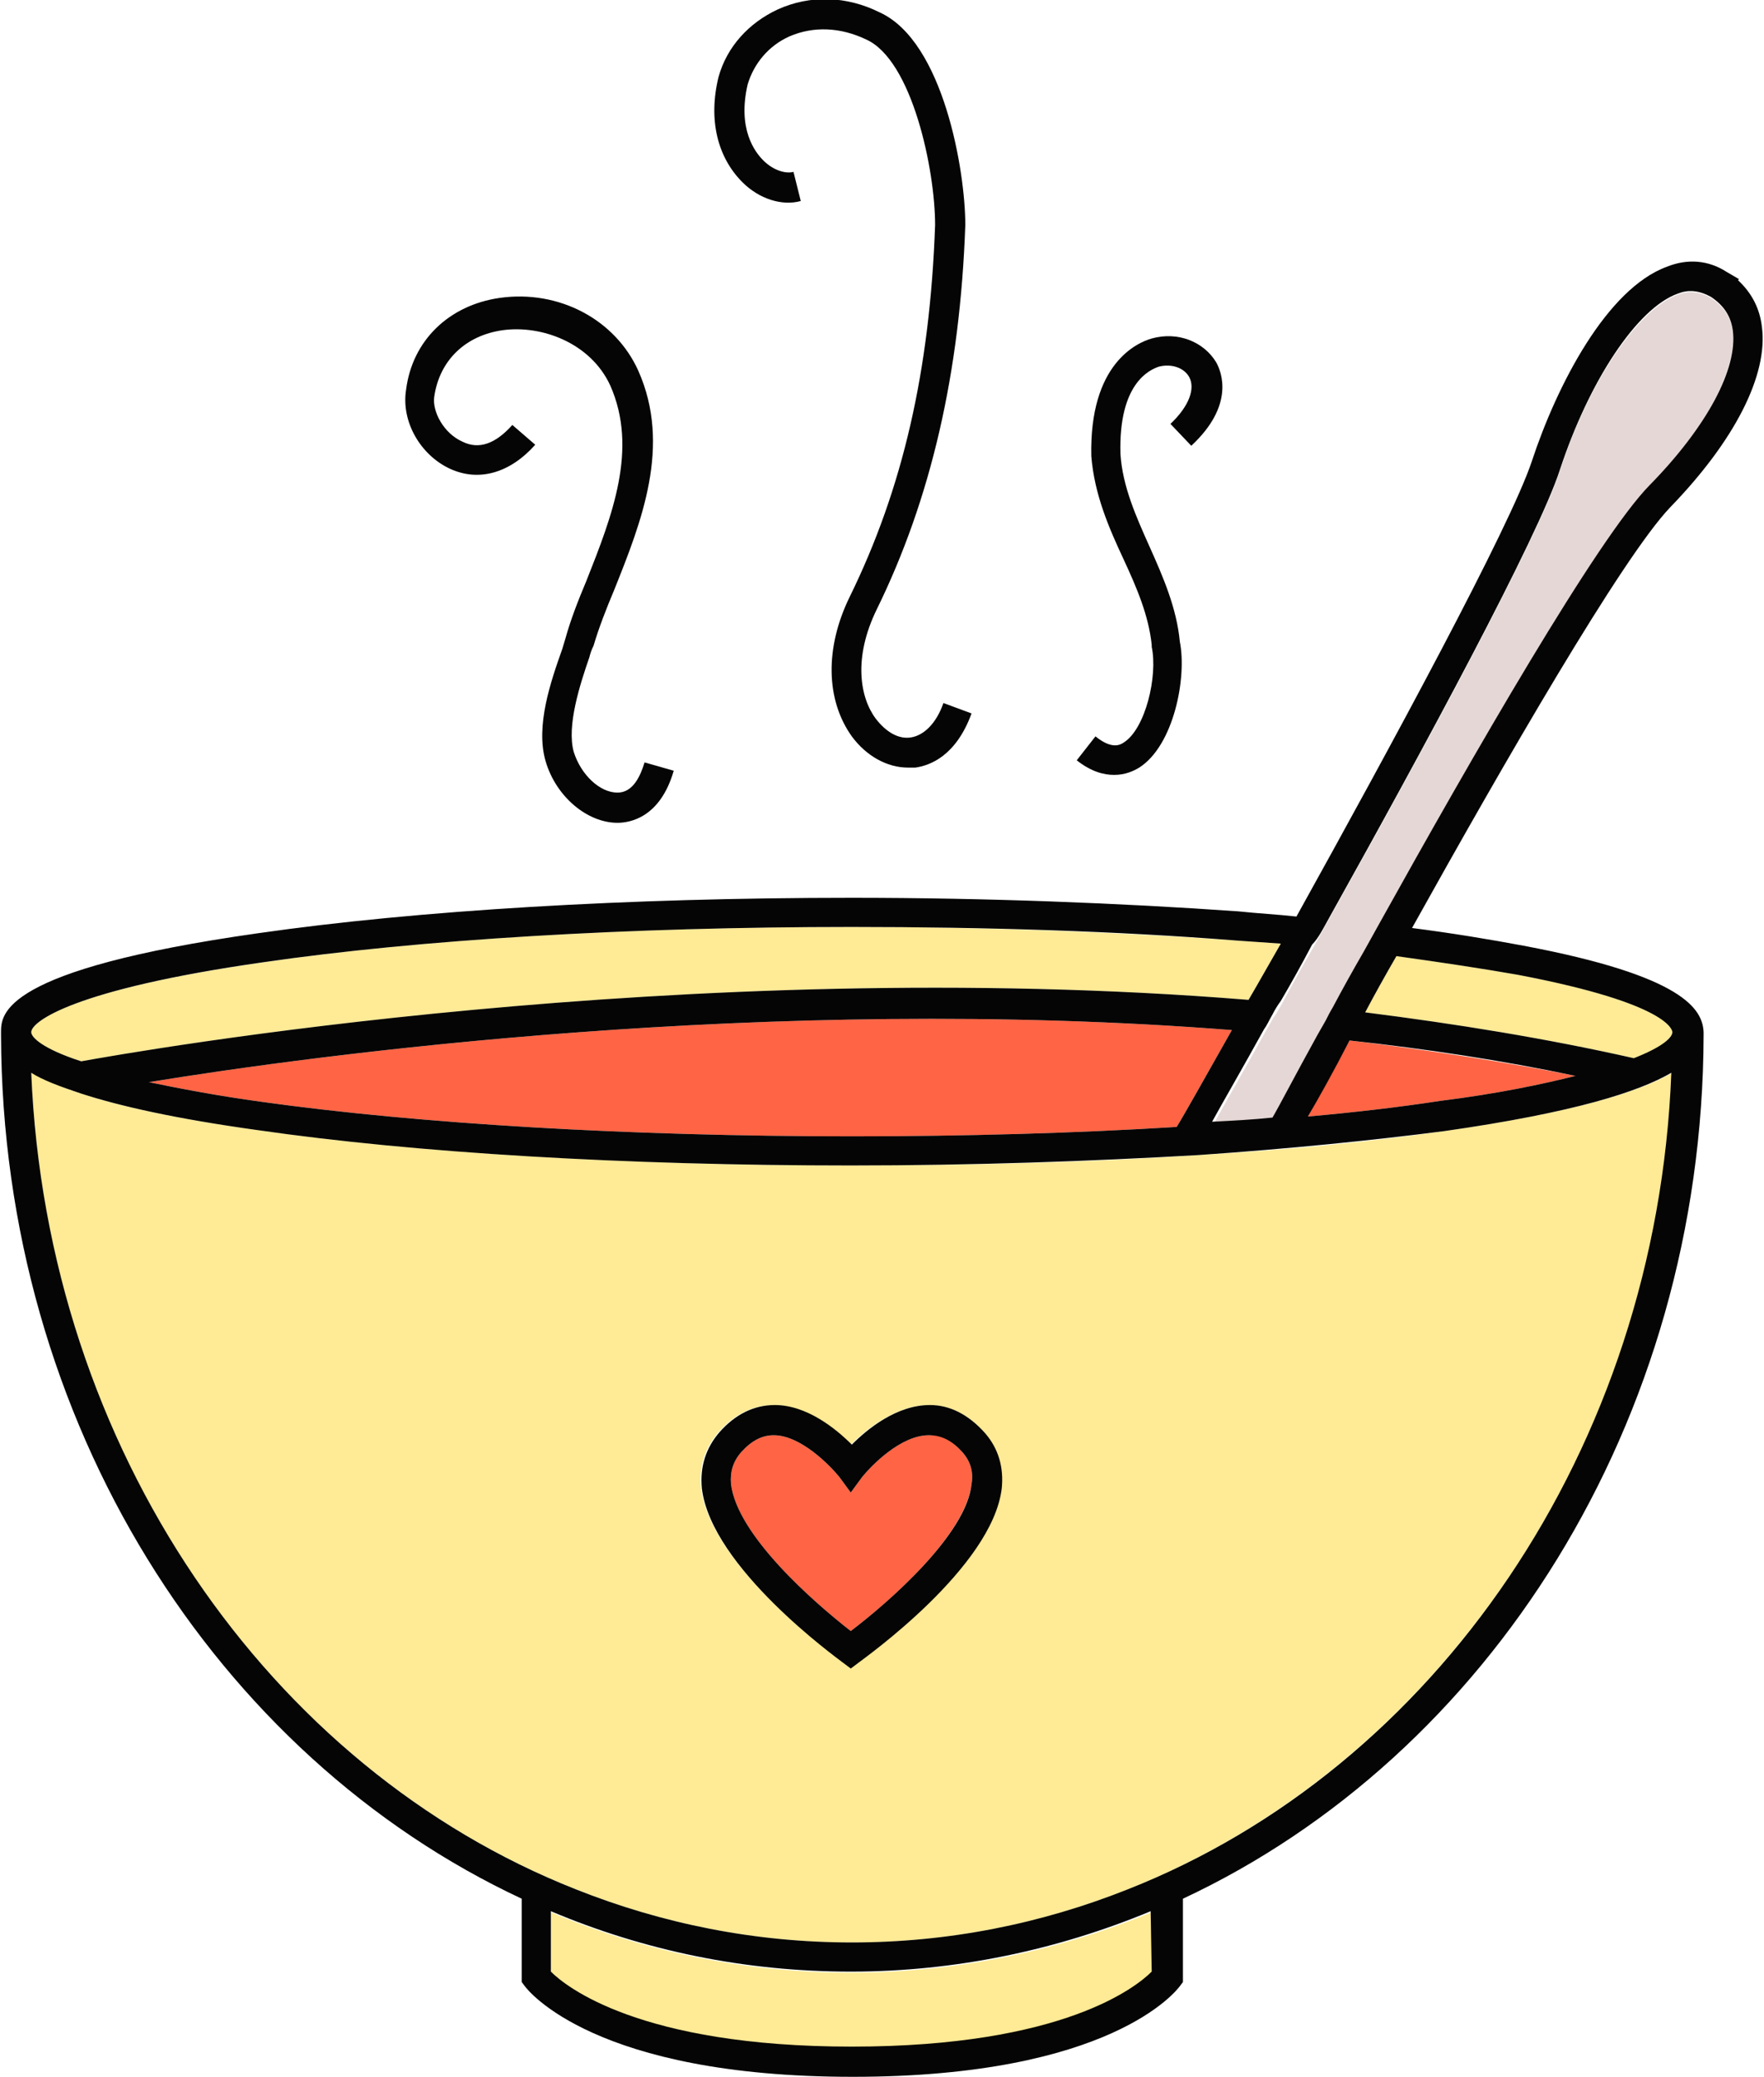 <?xml version="1.0" encoding="utf-8"?><!DOCTYPE svg PUBLIC "-//W3C//DTD SVG 1.1//EN" "http://www.w3.org/Graphics/SVG/1.1/DTD/svg11.dtd">
<svg version="1.1" id="Layer_1" xmlns="http://www.w3.org/2000/svg" xmlns:xlink="http://www.w3.org/1999/xlink" x="0px" y="0px" viewBox="0 0 169.4 199.4" enable-background="new 0 0 169.4 199.4" xml:space="preserve">
<g id="change1_1"><path fill="#FF6444" d="M151.3,103.3c-3.2,0.8-7.4,1.7-13,2.4c-3.9,0.6-8.2,1.1-12.7,1.5c0.9-1.7,2.3-4.2,4-7.3
	C137,100.8,144.2,101.9,151.3,103.3z"></path></g>
<g id="change1_2"><path fill="#FF6444" d="M118.3,98.9c-2.6,4.6-4.5,8-5.3,9.3c-9.7,0.6-20.3,0.9-31.2,0.9c-21.4,0-41.5-1.2-56.6-3.3
	c-4.4-0.6-8-1.3-10.9-1.9C30.2,101.3,73.7,95.4,118.3,98.9z"></path></g>
<g id="change2_1"><path fill="#E4D7D5" d="M166.4,31.8c-0.2-1.4-0.9-2.4-2.1-3.2l-0.4-0.2c-0.9-0.4-1.8-0.5-2.8-0.1c-3.8,1.4-8.5,8.3-11.3,16.9
	c-2.1,6.5-13.1,26.8-22.2,43.1c-0.5,0.9-1,1.8-1.5,2.7c-1.1,1.9-2.1,3.7-3,5.4c-0.3,0.5-0.5,0.9-0.8,1.3c-0.3,0.5-0.5,0.9-0.8,1.4
	c-2.1,3.8-3.9,6.9-5,8.9c2-0.1,3.9-0.3,5.8-0.4c0.7-1.3,2.2-4.1,4.3-7.9c0.2-0.4,0.5-0.9,0.8-1.4c0.2-0.4,0.5-0.9,0.7-1.3
	c0.9-1.7,1.9-3.5,3-5.4c0.5-0.9,1-1.8,1.5-2.7c8.9-16,20.9-36.9,25.9-42C163.8,41,166.8,35.5,166.4,31.8z"></path></g>
<g id="change3_1"><path fill="#FFEA95" d="M145.8,93.6c14.7,2.8,14.8,5.4,14.8,5.5c0,0.5-0.9,1.4-3.7,2.5c-8.4-1.9-17.1-3.3-25.8-4.4
	c0.9-1.7,1.9-3.5,3-5.4C138.4,92.4,142.4,93,145.8,93.6z"></path></g>
<g id="change3_2"><path fill="#FFEA95" d="M118.7,90.3c1.5,0.1,2.9,0.2,4.3,0.3c-1.1,1.9-2.1,3.7-3.1,5.4c-54.2-4.4-107.1,5-112.1,5.9
	C4.1,100.7,3,99.6,3,99.1c0-1,4-4.1,22.3-6.7C40.3,90.2,60.4,89,81.8,89C94.6,89,107.4,89.5,118.7,90.3z"></path></g>
<g id="change3_3"><path fill="#FFEA95" d="M110.6,183.6v5.8c-1.4,1.4-8.4,7.2-28.8,7.2c-20.4,0-27.5-5.8-28.9-7.2v-5.8c9,3.8,18.7,5.8,28.8,5.8
	C91.9,189.4,101.6,187.3,110.6,183.6z"></path></g>
<g id="change3_4"><path fill="#FFEA95" d="M69,137.5c1.5-1.7,3.3-2.6,5.3-2.6c3.1,0,5.9,2.3,7.4,3.8c1.5-1.5,4.4-3.8,7.5-3.8c2,0,3.8,0.9,5.3,2.6
	c1.3,1.5,1.9,3.3,1.6,5.3c-0.9,7.6-13.1,16.4-13.7,16.7l-0.8,0.6l-0.8-0.6c-0.5-0.4-12.6-9.1-13.5-16.7
	C67.1,140.8,67.7,139,69,137.5z M138.7,108.6c-6.9,1-14.9,1.8-23.6,2.3c-10.3,0.7-21.7,1-33.4,1c-21.5,0-41.7-1.2-57-3.4
	c-7.9-1.1-13.3-2.3-16.9-3.5c-2.2-0.7-3.7-1.4-4.8-2c1.5,36.2,22.8,66.7,52.3,78.4c8.3,3.3,17.2,5.1,26.5,5.1
	c9.3,0,18.2-1.8,26.5-5.1c29.4-11.7,50.8-42.2,52.3-78.4C157.5,104.8,151.3,106.8,138.7,108.6z"></path></g>
<g id="change1_3"><path fill="#FF6444" d="M92.4,139.4c0.8,0.9,1.1,1.9,0.9,3.1c-0.6,4.9-7.9,11.3-11.6,14.1c-3.6-2.8-10.9-9.2-11.5-14.1
	c-0.1-1.2,0.2-2.2,1-3.1c1-1.1,2-1.6,3.1-1.6c2.6,0,5.4,2.9,6.3,4l1.1,1.5l1.1-1.5c0.9-1.1,3.7-4,6.4-4
	C90.4,137.7,91.4,138.3,92.4,139.4z"></path></g>
<g id="change4_1"><path fill="#050505" d="M108.3,181.4c-8.3,3.3-17.2,5.1-26.5,5.1c-9.3,0-18.2-1.8-26.5-5.1C25.9,169.8,4.5,139.2,3,103
	c1.1,0.7,2.7,1.3,4.8,2c3.7,1.2,9,2.4,16.9,3.5c15.2,2.2,35.4,3.4,57,3.4c11.7,0,23-0.4,33.4-1c8.7-0.6,16.6-1.4,23.6-2.3
	c12.6-1.8,18.7-3.8,21.8-5.6C159.1,139.2,137.7,169.8,108.3,181.4z M110.6,189.3c-1.4,1.4-8.4,7.2-28.8,7.2
	c-20.4,0-27.5-5.8-28.9-7.2v-5.8c9,3.8,18.7,5.8,28.8,5.8c10.1,0,19.9-2.1,28.8-5.8L110.6,189.3z M25.2,92.4
	C40.3,90.2,60.4,89,81.8,89c12.8,0,25.6,0.4,36.9,1.3c1.5,0.1,2.9,0.2,4.3,0.3c-1.1,1.9-2.1,3.7-3.1,5.4
	c-54.2-4.4-107.1,5-112.1,5.9C4.1,100.7,3,99.6,3,99.1C3,98.1,7,95,25.2,92.4z M129.6,99.9c7.3,0.8,14.6,1.9,21.7,3.4
	c-3.2,0.8-7.4,1.7-13,2.4c-3.9,0.6-8.2,1.1-12.7,1.5C126.6,105.5,128,103,129.6,99.9z M118.3,98.9c-2.6,4.6-4.5,8-5.3,9.3
	c-9.7,0.6-20.3,0.9-31.2,0.9c-21.4,0-41.5-1.2-56.6-3.3c-4.4-0.6-8-1.3-10.9-1.9C30.2,101.3,73.7,95.4,118.3,98.9z M127.6,88.2
	c9.1-16.3,20.1-36.6,22.2-43.1c2.8-8.5,7.4-15.5,11.3-16.9c1-0.4,1.9-0.3,2.8,0.1l0.4,0.2c1.2,0.8,1.9,1.8,2.1,3.2
	c0.5,3.7-2.5,9.3-8,14.9c-5,5.1-17,26-25.9,42c-0.5,0.9-1,1.8-1.5,2.7c-1.1,1.9-2.1,3.7-3,5.4c-0.3,0.5-0.5,0.9-0.7,1.3
	c-0.3,0.5-0.5,0.9-0.8,1.4c-2.1,3.8-3.6,6.7-4.3,7.9c-1.9,0.2-3.8,0.3-5.8,0.4c1.1-2,2.9-5.1,5-8.9c0.3-0.4,0.5-0.9,0.8-1.4
	c0.2-0.4,0.5-0.9,0.8-1.3c1-1.7,2-3.5,3-5.4C126.6,90.1,127.1,89.1,127.6,88.2z M145.8,93.6c14.7,2.8,14.8,5.4,14.8,5.5
	c0,0.5-0.9,1.4-3.7,2.5c-8.4-1.9-17.1-3.3-25.8-4.4c0.9-1.7,1.9-3.5,3-5.4C138.4,92.4,142.4,93,145.8,93.6z M146.3,90.8
	c-3.2-0.6-6.8-1.2-10.7-1.7c8.8-15.8,20.2-35.6,24.8-40.4c6.2-6.4,9.4-12.7,8.8-17.3c-0.2-1.8-1-3.3-2.3-4.5l0.1-0.1l-1.2-0.7
	c-1.7-1.1-3.7-1.3-5.7-0.5c-5.8,2.1-10.6,11.4-13,18.7c-2.1,6.3-13.5,27.3-22.6,43.7c-1.8-0.2-3.7-0.3-5.6-0.5
	c-11.4-0.8-24.2-1.3-37.1-1.3c-21.5,0-41.7,1.2-57,3.4C0.1,93.1,0.1,97.4,0.1,99.1c0,0.1,0,0.2,0,0.3c0.1,37.2,20.7,69.2,50,82.9v8
	l0.3,0.4c0.3,0.4,6.7,8.7,31.5,8.7c24.8,0,31.1-8.3,31.4-8.7l0.3-0.4v-8c29.3-13.7,49.9-45.7,50-82.9c0-0.1,0-0.2,0-0.3
	C163.5,96.9,161.7,93.7,146.3,90.8z"></path></g>
<g id="change4_2"><path fill="#050505" d="M107.9,71.3c-0.3,0.2-1.1,0.7-2.7-0.6l-1.8,2.3c1.4,1.1,2.6,1.4,3.6,1.4c1.1,0,1.9-0.4,2.4-0.7
	c3.3-2.1,4.6-8.6,3.9-12.1c-0.3-3.2-1.6-6.2-2.9-9.1c-1.3-2.9-2.6-5.8-2.8-8.9c-0.2-6.8,2.8-8.1,3.7-8.4c1.2-0.3,2.4,0.1,2.9,1
	c0.6,1.1,0,2.8-1.8,4.5l2,2.1c4.2-3.9,2.9-7.1,2.4-8c-1.2-2-3.7-3-6.2-2.3c-1.4,0.4-6,2.4-5.8,11.3c0.3,3.7,1.7,6.9,3.1,9.9
	c1.3,2.8,2.4,5.4,2.7,8.2l0,0.2C111.2,64.9,110,70,107.9,71.3z"></path></g>
<g id="change4_3"><path fill="#050505" d="M76.9,19.3l-0.7-2.8c-0.7,0.2-1.9-0.1-2.9-1.1c-0.8-0.8-2.5-3-1.5-7.3c0.6-2,2-3.7,4-4.6
	c2.3-1,4.9-0.9,7.4,0.3c4.4,2,6.6,12.5,6.6,17.8c-0.5,14-3.1,25.3-8.2,35.7c-2.4,4.9-2.3,9.9,0.2,13.4c1.4,1.9,3.4,3,5.4,3
	c0.2,0,0.5,0,0.7,0c1.4-0.2,3.9-1.1,5.4-5.2l-2.7-1c-0.7,2-1.9,3.1-3.1,3.3c-1.2,0.2-2.4-0.5-3.4-1.8c-1.5-2-2.2-5.8,0.1-10.5
	c5.2-10.6,8-22.7,8.5-36.9c0-5.2-2.1-17.6-8.2-20.4c-3.2-1.6-6.7-1.7-9.8-0.3c-2.8,1.3-4.9,3.6-5.7,6.5c-1,4.1-0.1,7.7,2.3,10.1
	C72.9,19.1,75.1,19.8,76.9,19.3z"></path></g>
<g id="change4_4"><path fill="#050505" d="M81.7,156.6c-3.6-2.8-10.9-9.2-11.5-14.1c-0.1-1.2,0.2-2.2,1-3.1c1-1.1,2-1.6,3.1-1.6c2.6,0,5.4,2.9,6.3,4
	l1.1,1.5l1.1-1.5c0.9-1.1,3.7-4,6.4-4c1.2,0,2.2,0.5,3.2,1.6c0.8,0.9,1.1,1.9,0.9,3.1C92.8,147.3,85.4,153.8,81.7,156.6z
	 M89.3,134.9c-3.2,0-6,2.3-7.5,3.8c-1.5-1.5-4.3-3.8-7.4-3.8c-2,0-3.8,0.9-5.3,2.6c-1.3,1.5-1.9,3.3-1.7,5.4
	c0.9,7.6,13,16.3,13.5,16.7l0.8,0.6l0.8-0.6c0.5-0.4,12.8-9.1,13.7-16.7c0.2-2-0.3-3.8-1.6-5.3C93,135.8,91.2,134.9,89.3,134.9z"></path></g>
<g id="change4_5"><path fill="#050505" d="M43.2,45c2.8,1.3,5.8,0.4,8.2-2.3l-2.2-1.9c-1.6,1.8-3.2,2.4-4.8,1.6c-1.8-0.8-2.9-2.9-2.7-4.3
	c0.5-3.5,3-5.9,6.6-6.4c3.7-0.5,8.4,1.2,10.3,5.3c2.7,6.1,0.2,12.5-2.3,18.8c-0.8,1.9-1.5,3.7-2,5.5c-0.1,0.3-0.2,0.7-0.3,1
	c-1.1,3.1-2.6,7.4-1.6,10.8c1,3.4,4,5.9,6.9,5.9c0,0,0,0,0,0c1.2,0,4.1-0.5,5.4-5l-2.8-0.8c-0.4,1.3-1.1,2.9-2.6,2.9c0,0,0,0,0,0
	c-1.7,0-3.5-1.7-4.2-3.9c-0.7-2.5,0.6-6.5,1.5-9.1c0.1-0.4,0.2-0.7,0.4-1.1c0.5-1.7,1.2-3.5,2-5.4c2.6-6.5,5.5-13.8,2.3-21
	c-2.2-4.9-7.6-7.8-13.3-7c-4.9,0.7-8.4,4.1-9,8.8C38.5,40.5,40.4,43.7,43.2,45z"></path></g>
<rect x="0" y="0" fill="none" width="169.4" height="199.4"></rect>
</svg>